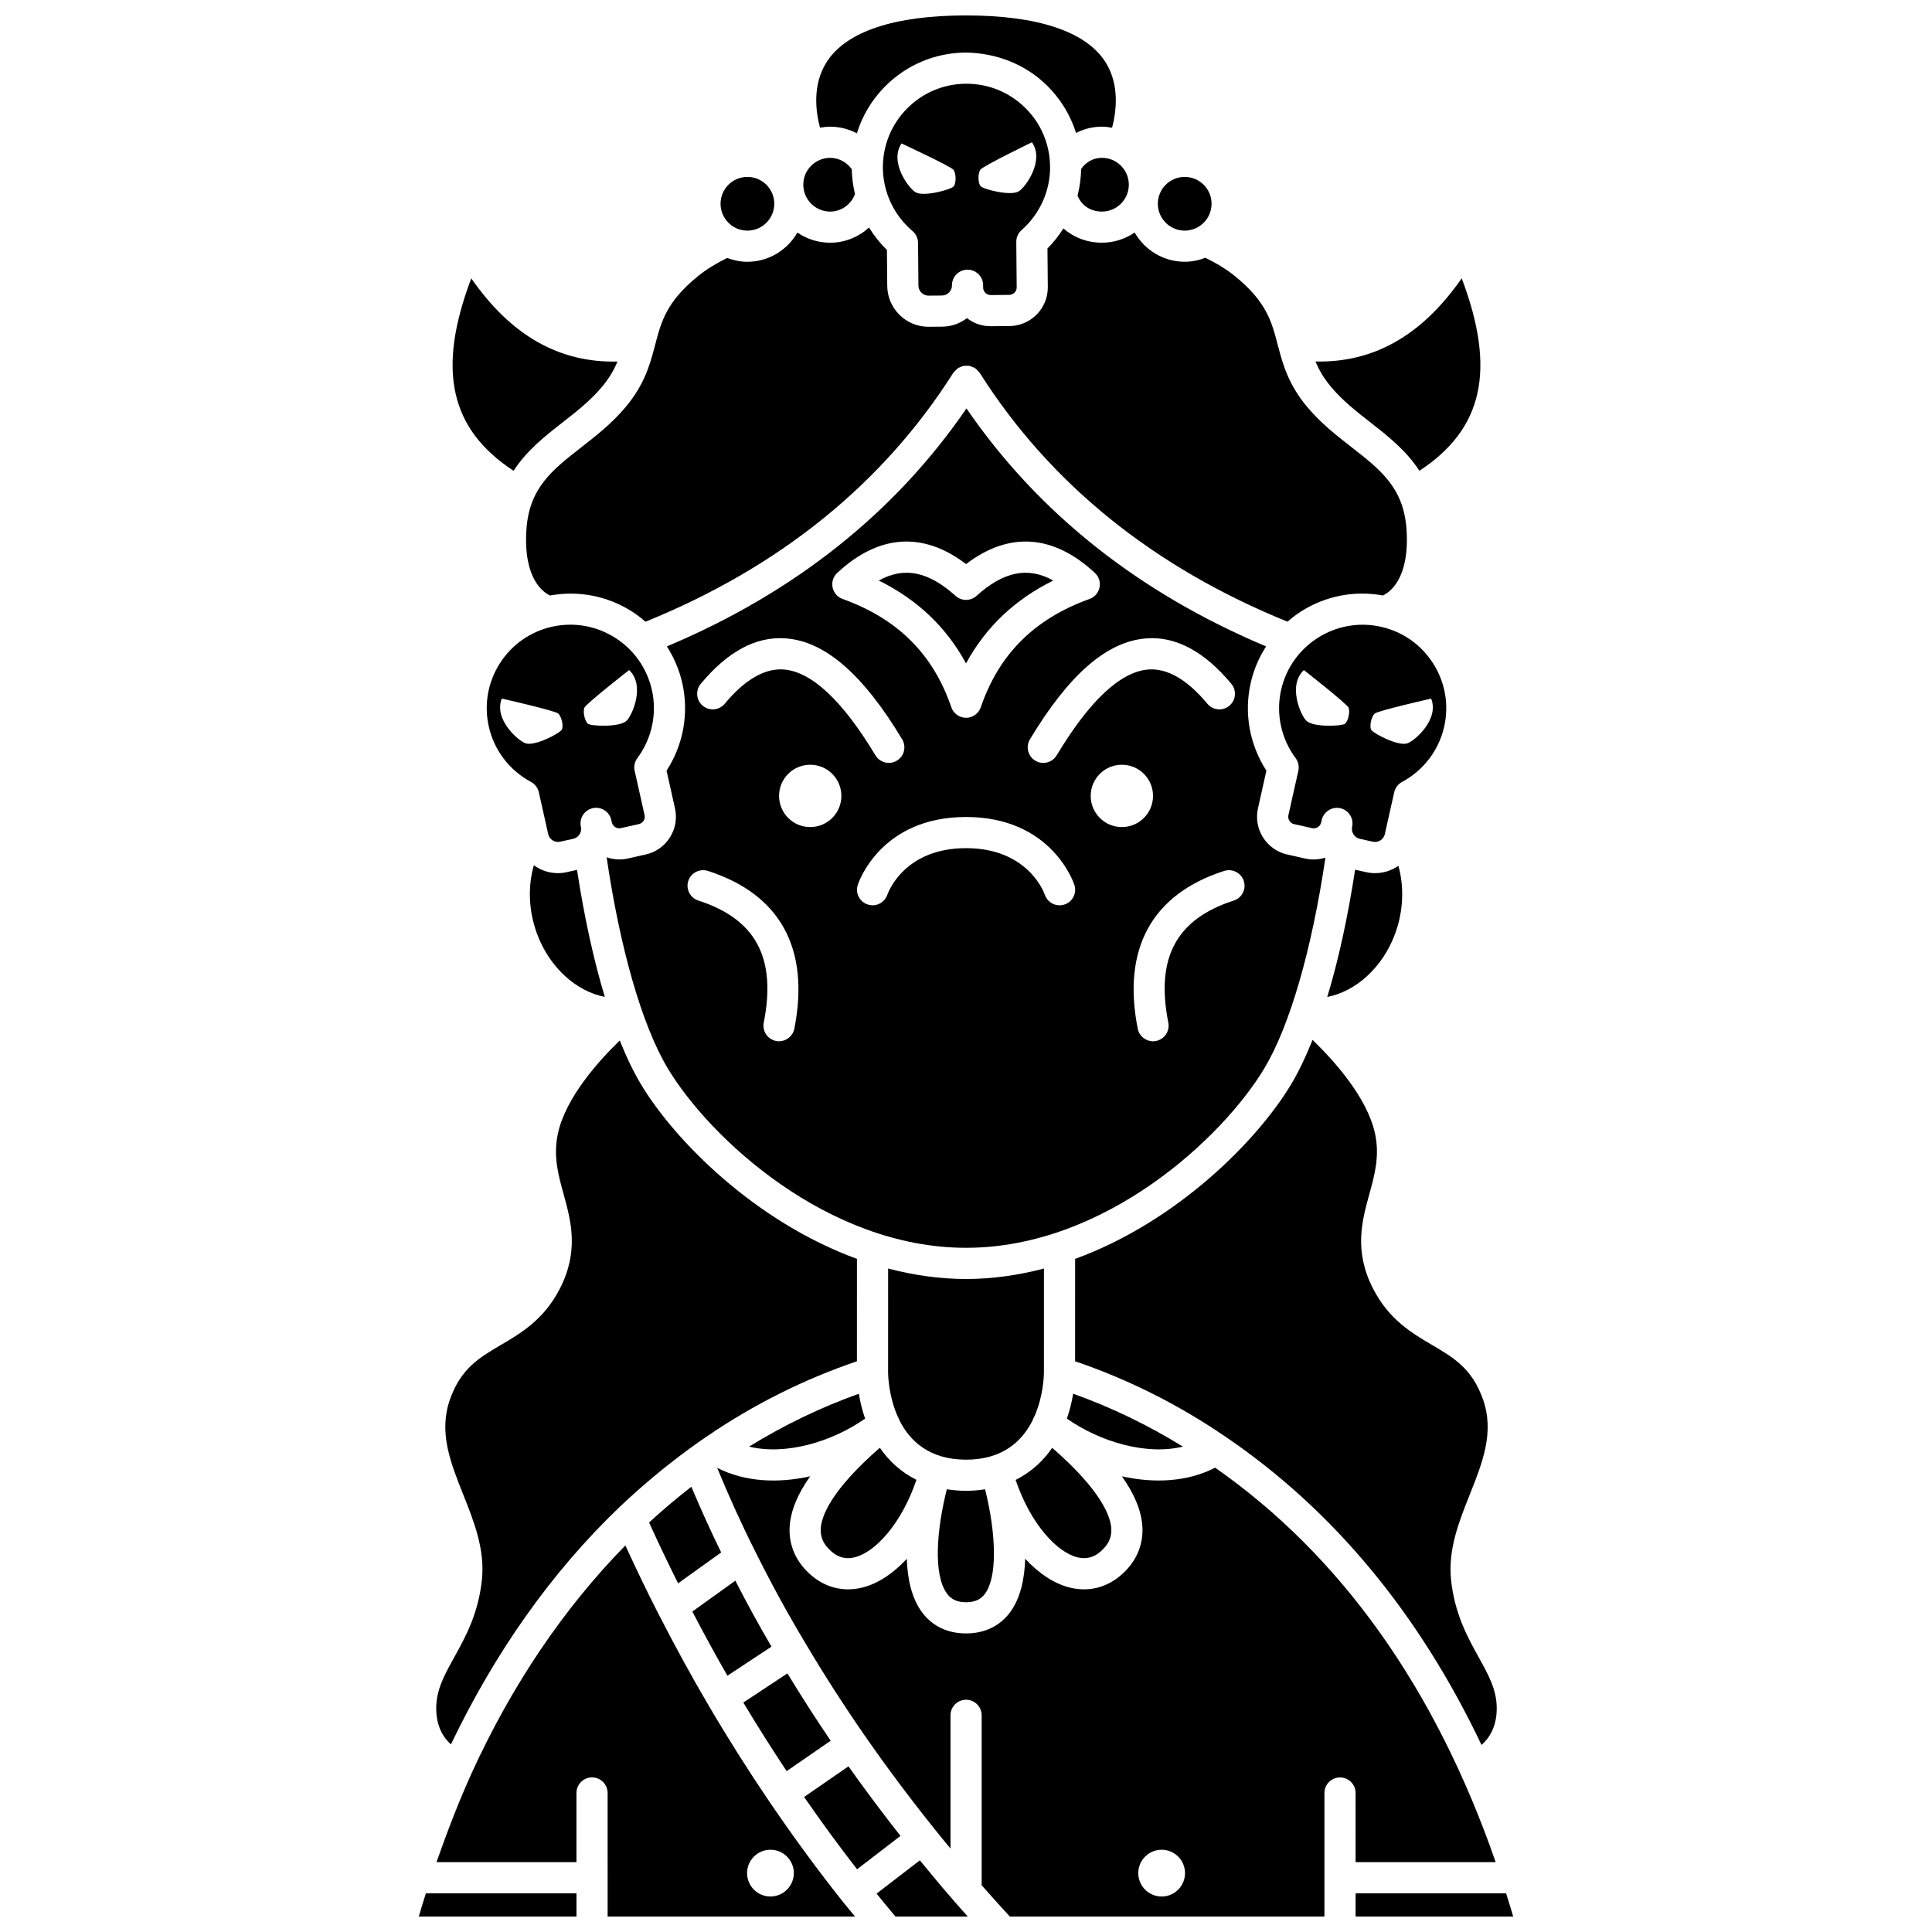 <?xml version="1.0" encoding="UTF-8"?>
<!-- Uploaded to: SVG Repo, www.svgrepo.com, Generator: SVG Repo Mixer Tools -->
<svg width="800px" height="800px" version="1.1" viewBox="144 144 512 512" xmlns="http://www.w3.org/2000/svg">
 <defs>
  <clipPath id="f">
   <path d="m360 148.09h80v31.906h-80z"/>
  </clipPath>
  <clipPath id="e">
   <path d="m259 553h112v98.902h-112z"/>
  </clipPath>
  <clipPath id="d">
   <path d="m254 645h43v6.902h-43z"/>
  </clipPath>
  <clipPath id="c">
   <path d="m503 645h43v6.902h-43z"/>
  </clipPath>
  <clipPath id="b">
   <path d="m376 637h25v14.902h-25z"/>
  </clipPath>
  <clipPath id="a">
   <path d="m334 532h207v119.9h-207z"/>
  </clipPath>
 </defs>
 <path d="m514.23 373.69c-1.777 1.125-3.781 1.703-5.824 1.703-0.797 0-1.605-0.086-2.402-0.266l-2.883-0.645c-1.938 12.613-4.43 23.984-7.379 33.719 7.586-1.461 14.695-7.824 17.988-16.785 2.199-5.988 2.426-12.41 0.844-17.996-0.117 0.086-0.219 0.191-0.344 0.27z"/>
 <path d="m457.48 527.37c-9.352-5.769-19.082-10.453-29.082-14.023-0.348 2.117-0.875 4.352-1.664 6.598 8.852 6.184 21.016 9.777 30.746 7.426z"/>
 <path d="m370.57 556.68c5.344-1.352 12.309-8.77 16.297-20.508-4.164-2.074-7.348-5.07-9.699-8.496-13.016 11.324-15.441 18.145-15.652 21.32-0.137 2.082 0.512 3.805 2.051 5.426 2.059 2.195 4.356 2.938 7.004 2.258z"/>
 <path d="m373.27 519.95c-0.793-2.246-1.32-4.477-1.668-6.594-10.02 3.578-19.758 8.258-29.094 14.012 9.734 2.356 21.902-1.238 30.762-7.418z"/>
 <path d="m429.44 556.68c2.656 0.676 4.934-0.07 7.004-2.25 1.539-1.629 2.188-3.348 2.051-5.426-0.211-3.176-2.633-9.996-15.648-21.312-2.356 3.422-5.535 6.422-9.699 8.496 3.984 11.727 10.953 19.141 16.293 20.492z"/>
 <path d="m507.27 256.02c4.703 3.668 9.457 7.457 12.883 12.742 16.902-11.078 20.387-26.77 11.211-51.004-10.551 15.16-23.328 22.398-38.746 22.039 0.887 2.152 2.102 4.305 4.023 6.617 3.113 3.75 6.934 6.727 10.629 9.605z"/>
 <path d="m430.51 188.78c-0.039 2.398-0.363 4.762-0.949 7.051 0.992 2.57 3.398 4.238 6.469 4.238 3.922 0 7.121-3.191 7.121-7.121 0-3.926-3.191-7.121-7.121-7.121-2.316 0.012-4.223 1.078-5.519 2.953z"/>
 <path d="m457.96 205.12c3.922 0 7.117-3.191 7.117-7.121 0-3.926-3.188-7.121-7.117-7.121-3.926 0-7.121 3.191-7.121 7.121 0 3.926 3.195 7.121 7.121 7.121z"/>
 <path d="m417.69 520.33c0.09-0.367 0.277-0.707 0.477-1.043 2.297-5.234 2.477-10.516 2.484-11.641l0.008-27.469c-6.633 1.738-13.531 2.766-20.648 2.766-7.109 0-14.016-1.027-20.648-2.769l-0.008 27.473c0.008 1.141 0.203 6.457 2.531 11.711 0.168 0.312 0.348 0.617 0.43 0.949 2.695 5.43 7.844 10.52 17.699 10.52 9.844 0.004 14.984-5.074 17.676-10.496z"/>
 <g clip-path="url(#f)">
  <path d="m364 177.57c2.516 0 4.926 0.645 7.082 1.762 1.414-4.578 3.894-8.793 7.348-12.305 5.695-5.793 13.305-9.027 21.426-9.098 8.078 0.094 15.789 3.023 21.586 8.715 3.625 3.562 6.25 7.875 7.723 12.598 2.078-1.07 4.402-1.672 6.863-1.672 0.922 0 1.809 0.117 2.688 0.273 1.105-4.199 2.098-11.438-1.828-17.504-5.191-8.016-17.941-12.25-36.875-12.25-18.973 0-31.727 4.25-36.895 12.289-3.926 6.113-2.922 13.301-1.805 17.465 0.883-0.156 1.77-0.273 2.688-0.273z"/>
 </g>
 <path d="m526.73 336.55c1.293-5.769 0.262-11.703-2.91-16.699s-8.094-8.461-13.867-9.754c-11.922-2.672-23.785 4.859-26.453 16.777-1.402 6.277 0 12.848 3.856 18.043 0.719 0.961 0.973 2.188 0.715 3.363l-2.629 11.754c-0.234 1.051 0.453 2.137 1.504 2.367l4.809 1.078c1.035 0.215 2.125-0.453 2.363-1.504l0.148-0.664c0.43-1.922 2.141-3.223 4.027-3.223 0.297 0 0.602 0.031 0.91 0.098 2.227 0.5 3.625 2.703 3.125 4.93-0.152 0.684-0.023 1.395 0.359 2 0.379 0.602 0.965 1.02 1.652 1.172l3.484 0.777c0.695 0.141 1.395 0.023 2-0.355 0.602-0.383 1.02-0.969 1.172-1.656l2.484-11.094c0.262-1.168 1.02-2.168 2.078-2.738 5.691-3.047 9.762-8.395 11.172-14.672zm-26.324-0.734c-0.875 0.652-8.434 0.973-10.215-0.824-1.457-1.363-5.004-9.359-0.648-13.41 0 0 11.34 8.867 11.828 9.949 0.484 1.082-0.09 3.633-0.965 4.285zm16.562 5.172c-2.383 0.867-9.082-2.648-9.594-3.609-0.516-0.965 0.059-3.516 0.957-4.285 0.906-0.773 14.938-3.957 14.938-3.957 2.219 5.519-4.398 11.238-6.301 11.852z"/>
 <path d="m306 361.3v0l0.148 0.66c0.238 1.059 1.355 1.738 2.367 1.504l4.801-1.074c1.051-0.234 1.738-1.316 1.504-2.371l-2.629-11.75c-0.262-1.172-0.004-2.398 0.715-3.363 3.856-5.195 5.258-11.77 3.856-18.043-2.309-10.297-11.477-17.316-21.613-17.316-1.598 0-3.219 0.172-4.84 0.535-5.773 1.293-10.699 4.758-13.867 9.754s-4.203 10.926-2.91 16.699c1.406 6.281 5.481 11.625 11.184 14.68 1.059 0.57 1.812 1.57 2.078 2.738l2.484 11.094c0.152 0.684 0.574 1.277 1.172 1.656 0.605 0.387 1.32 0.512 1.992 0.355l3.496-0.777c0.68-0.152 1.273-0.574 1.652-1.176 0.383-0.602 0.508-1.309 0.355-1.992-0.5-2.227 0.895-4.434 3.121-4.934 2.211-0.5 4.434 0.895 4.934 3.121zm-13.121-23.93c-0.516 0.961-7.211 4.477-9.594 3.609-1.898-0.605-8.52-6.332-6.301-11.852 0 0 14.035 3.184 14.938 3.957 0.898 0.77 1.473 3.316 0.957 4.285zm6.965-1.562c-0.875-0.652-1.445-3.199-0.957-4.285 0.488-1.086 11.828-9.949 11.828-9.949 4.356 4.051 0.809 12.047-0.648 13.41-1.793 1.797-9.344 1.477-10.223 0.824z"/>
 <path d="m523.54 500.45c-5.359-3.152-11.434-6.715-15.652-14.922-5.144-10-2.949-17.988-1.008-25.039 1.434-5.203 2.789-10.113 1.52-16.051-2.066-9.688-11.113-19.602-16.562-24.852-1.789 4.488-3.691 8.457-5.691 11.793-8.953 14.922-30.23 36.383-57.227 46.238l-0.008 27.137c13.742 4.672 27.062 11.273 39.582 19.809 0.059 0.039 0.113 0.07 0.164 0.105 28.59 19.398 51.344 46.828 67.961 81.758 1.91-1.668 4.031-4.625 4.031-9.699 0-4.894-2.106-8.691-4.766-13.508-3.004-5.422-6.402-11.574-7.34-20.594-0.828-8.02 2.113-15.402 4.957-22.543 3.379-8.48 6.574-16.492 3.519-25.195-2.898-8.227-7.805-11.102-13.48-14.438z"/>
 <path d="m394.92 538.67c-2.715 10.773-3.656 22.691 0.066 27.68 1.164 1.562 2.715 2.258 5.023 2.258 2.305 0 3.848-0.684 5.004-2.223 3.211-4.269 3.152-15.152 0.047-27.711-1.594 0.238-3.25 0.406-5.043 0.406-1.82 0.004-3.492-0.168-5.098-0.41z"/>
 <path d="m400.01 474.68c36.805 0 68.023-29.168 79.051-47.551 6.773-11.293 12.602-31.547 16.191-55.848-1.668 0.527-3.484 0.652-5.312 0.25l-4.812-1.082c-5.508-1.234-8.988-6.719-7.754-12.227l2.234-9.988c-4.438-6.844-5.965-15.184-4.176-23.172 0.789-3.527 2.195-6.801 4.094-9.758-33.758-14.199-60.414-35.375-79.402-63.062-18.984 27.684-45.641 48.867-79.398 63.062 1.891 2.957 3.301 6.231 4.094 9.758 1.793 7.992 0.266 16.328-4.176 23.172l2.234 9.984c0.598 2.668 0.117 5.41-1.352 7.719-1.465 2.316-3.742 3.918-6.41 4.512l-4.801 1.078c-1.926 0.422-3.824 0.258-5.555-0.344 3.586 24.348 9.422 44.641 16.203 55.945 11.027 18.383 42.246 47.551 79.047 47.551zm-41.293-111.5c-4.562 0-8.258-3.695-8.258-8.258s3.695-8.258 8.258-8.258 8.258 3.695 8.258 8.258-3.695 8.258-8.258 8.258zm67.363 20.535c-0.426 0.137-0.855 0.203-1.281 0.203-1.742 0-3.356-1.109-3.926-2.848-0.16-0.473-4.418-12.301-20.863-12.301-16.438 0-20.676 11.824-20.848 12.328-0.738 2.148-3.066 3.328-5.219 2.598-2.152-0.715-3.328-3.016-2.629-5.172 0.238-0.738 6.094-18.012 28.691-18.012 22.598 0 28.477 17.273 28.719 18.004 0.711 2.16-0.477 4.492-2.644 5.199zm6.969-28.793c0-4.562 3.695-8.258 8.258-8.258s8.258 3.695 8.258 8.258-3.695 8.258-8.258 8.258-8.258-3.695-8.258-8.258zm40.566 22.543c0.699 2.172-0.496 4.496-2.668 5.199-15.223 4.902-20.73 15.176-17.332 32.348 0.438 2.238-1.016 4.41-3.25 4.856-0.27 0.055-0.539 0.078-0.805 0.078-1.934 0-3.66-1.363-4.047-3.328-4.188-21.184 3.734-35.648 22.906-41.816 2.164-0.688 4.5 0.496 5.195 2.664zm-3.297-52.242c1.457 1.754 1.215 4.359-0.539 5.816-1.762 1.461-4.359 1.211-5.816-0.539-5.324-6.414-10.621-9.434-15.594-9.082-7.41 0.562-15.594 8.219-24.348 22.762-0.777 1.289-2.144 2-3.539 2-0.727 0-1.461-0.191-2.125-0.594-1.953-1.172-2.586-3.707-1.406-5.664 10.348-17.207 20.422-25.949 30.793-26.738 7.801-0.641 15.441 3.453 22.574 12.039zm-104.44-29.402c11-10.227 22.75-11.02 34.137-2.336 11.391-8.684 23.125-7.887 34.137 2.336 1.059 0.98 1.523 2.441 1.234 3.852-0.285 1.414-1.293 2.574-2.652 3.059-14.578 5.242-24.004 14.621-28.812 28.695-0.574 1.668-2.144 2.797-3.906 2.797s-3.336-1.125-3.906-2.797c-4.809-14.074-14.23-23.461-28.812-28.695-1.359-0.488-2.363-1.648-2.652-3.059-0.293-1.41 0.176-2.867 1.234-3.852zm-36.172 29.402c7.133-8.586 14.684-12.656 22.578-12.043 10.375 0.785 20.445 9.531 30.793 26.738 1.176 1.957 0.547 4.492-1.406 5.664-0.664 0.406-1.398 0.594-2.125 0.594-1.402 0-2.766-0.715-3.539-2-8.75-14.539-16.941-22.199-24.348-22.762-4.969-0.344-10.27 2.668-15.594 9.082-1.461 1.754-4.059 2-5.816 0.539-1.758-1.453-2-4.059-0.543-5.812zm-3.305 52.242c0.703-2.168 3.012-3.348 5.199-2.668 19.172 6.168 27.094 20.633 22.906 41.816-0.391 1.965-2.117 3.328-4.047 3.328-0.266 0-0.531-0.023-0.805-0.078-2.234-0.441-3.691-2.617-3.25-4.856 3.394-17.172-2.113-27.445-17.332-32.348-2.176-0.699-3.367-3.023-2.672-5.195z"/>
 <path d="m400.01 319.8c5.203-9.586 12.941-16.934 23.117-21.953-6.727-3.746-13.191-2.387-20.352 4.07-1.574 1.414-3.961 1.414-5.535 0-7.16-6.457-13.625-7.82-20.352-4.07 10.18 5.019 17.918 12.371 23.121 21.953z"/>
 <path d="m294.24 375.12c-0.793 0.184-1.598 0.27-2.391 0.27-2.043 0-4.051-0.582-5.828-1.707-0.195-0.125-0.352-0.285-0.531-0.418-1.629 5.617-1.422 12.086 0.805 18.137 3.297 8.961 10.402 15.324 17.988 16.785-2.941-9.723-5.434-21.078-7.367-33.668z"/>
 <path d="m422.28 188.14c-0.055-5.918-2.406-11.457-6.625-15.602-4.176-4.098-9.68-6.348-15.523-6.348h-0.203c-5.918 0.055-11.457 2.406-15.605 6.625-4.144 4.219-6.402 9.809-6.348 15.727 0.062 6.43 2.922 12.512 7.856 16.695 0.918 0.777 1.449 1.91 1.461 3.113l0.098 11.363c0.012 1.434 1.23 2.633 2.664 2.633h0.02l3.57-0.031c0.699-0.008 1.363-0.289 1.863-0.801 0.5-0.508 0.777-1.176 0.77-1.875-0.02-2.281 1.809-4.144 4.086-4.172h0.047c2.258 0 4.102 1.816 4.129 4.078v0.012l0.008 0.664c0.004 0.719 0.375 1.184 0.598 1.398 0.219 0.219 0.684 0.574 1.375 0.574h0.02l4.93-0.047c0.703-0.004 1.168-0.375 1.387-0.598 0.219-0.219 0.582-0.695 0.574-1.398l-0.105-12.043c-0.012-1.203 0.5-2.344 1.402-3.137 4.852-4.266 7.606-10.395 7.555-16.832zm-25.555 5.262c-0.707 0.836-7.992 2.867-10.137 1.52-1.73-0.996-7-7.973-3.68-12.91 0 0 13.055 6.059 13.777 7 0.719 0.945 0.746 3.559 0.039 4.391zm7.141-0.062c-0.719-0.82-0.742-3.438-0.039-4.391 0.703-0.957 13.648-7.246 13.648-7.246 3.41 4.871-1.734 11.945-3.445 12.973-2.129 1.387-9.445-0.512-10.164-1.336z"/>
 <g clip-path="url(#e)">
  <path d="m347.91 621.48c-5.641-8.32-11.055-16.887-16.09-25.469-4.469-7.59-8.828-15.547-13.328-24.324-2.973-5.793-5.898-11.906-8.77-18.129-16.301 16.637-30.023 36.891-40.75 60.375-3.394 7.516-6.457 15.457-9.293 23.551h37.086v-18.328c0-2.285 1.848-4.129 4.129-4.129 2.285 0 4.129 1.848 4.129 4.129l0.004 32.746h65.574c-1.137-1.391-2.309-2.75-3.426-4.156-6.5-8.195-12.984-17.031-19.266-26.266zm0.266 25.109c-3.418 0-6.195-2.773-6.195-6.195 0-3.418 2.773-6.195 6.195-6.195 3.418 0 6.195 2.773 6.195 6.195-0.004 3.418-2.777 6.195-6.195 6.195z"/>
 </g>
 <g clip-path="url(#d)">
  <path d="m254.98 651.9h41.793v-6.156h-39.91c-0.652 2.062-1.281 4.106-1.883 6.156z"/>
 </g>
 <path d="m316.01 547.47c2.512 5.531 5.082 10.91 7.695 16.129l11.414-8.191c-2.754-5.617-5.394-11.438-7.902-17.406-3.879 3.027-7.629 6.18-11.207 9.469z"/>
 <path d="m364.14 605.31c-4.051-5.969-7.879-11.93-11.461-17.84l-11.691 7.715c3.664 6.121 7.504 12.195 11.484 18.18z"/>
 <g clip-path="url(#c)">
  <path d="m543.13 645.75h-39.879v6.156h41.762c-0.621-2.113-1.246-4.156-1.883-6.156z"/>
 </g>
 <path d="m368.85 612.1-11.762 8.117c4.617 6.66 9.316 13.074 14.043 19.164l11.504-8.855c-4.844-6.152-9.453-12.312-13.785-18.426z"/>
 <g clip-path="url(#b)">
  <path d="m396.62 647.53c-2.891-3.293-5.832-6.816-8.844-10.527l-11.477 8.828c1.656 2.035 3.312 4.07 5.008 6.07h19.152c-1.184-1.32-2.371-2.656-3.555-4.012-0.102-0.109-0.195-0.23-0.285-0.359z"/>
 </g>
 <g clip-path="url(#a)">
  <path d="m503.25 637.49h37.121c-15.973-46.043-40.953-81.184-74.344-104.54-7.406 3.816-16.227 4.176-24.715 2.289 3.356 4.738 5.152 9.129 5.426 13.234 0.285 4.348-1.199 8.375-4.293 11.648-4.129 4.363-9.473 5.984-15.035 4.578-4.106-1.039-8.129-3.727-11.719-7.613-0.168 5.414-1.281 10.551-4.074 14.273-2.719 3.609-6.731 5.516-11.609 5.516-4.894 0-8.914-1.93-11.641-5.578-2.777-3.731-3.879-8.855-4.055-14.199-3.59 3.883-7.606 6.562-11.707 7.602-5.559 1.406-10.91-0.215-15.035-4.578-3.098-3.273-4.578-7.305-4.293-11.648 0.273-4.106 2.07-8.5 5.426-13.234-8.473 1.887-17.262 1.531-24.648-2.246 3.125 7.551 6.449 14.934 9.977 21.914 4.176 8.434 8.707 16.727 13.484 24.68 4.754 8.035 10.016 16.23 15.652 24.371 0.027 0.039 0.07 0.055 0.098 0.094 0.023 0.039 0.027 0.082 0.051 0.121 5.625 8.098 11.801 16.355 18.367 24.555 1.441 1.805 2.824 3.477 4.211 5.16v-35.309c0-2.285 1.848-4.129 4.129-4.129 2.285 0 4.129 1.848 4.129 4.129v45.027c2.461 2.797 4.945 5.566 7.469 8.305h83.367v-32.746c0-2.285 1.848-4.129 4.129-4.129 2.285 0 4.129 1.848 4.129 4.129zm-51.402 9.102c-3.418 0-6.195-2.773-6.195-6.195 0-3.418 2.773-6.195 6.195-6.195 3.418 0 6.195 2.773 6.195 6.195 0 3.418-2.773 6.195-6.195 6.195z"/>
 </g>
 <path d="m364 200.07c2.992 0 5.551-1.898 6.582-4.644-0.516-2.144-0.816-4.344-0.855-6.586-1.328-1.848-3.422-3.008-5.727-3.008-3.922 0-7.121 3.191-7.121 7.121 0 3.922 3.195 7.117 7.121 7.117z"/>
 <path d="m298.06 262.53c-7.738 6.035-13.852 10.793-14.562 21.926-0.824 12.984 4.519 16.547 6.262 17.359 7.523-1.363 15.168 0.09 21.668 4.211 1.297 0.82 2.488 1.754 3.625 2.738 35.441-14.371 62.918-36.523 81.586-65.969 0.016-0.023 0.043-0.039 0.059-0.059 0.145-0.223 0.363-0.387 0.559-0.582 0.203-0.203 0.375-0.43 0.609-0.582 0.02-0.016 0.031-0.043 0.059-0.055 0.156-0.098 0.336-0.117 0.496-0.191 0.309-0.145 0.605-0.297 0.941-0.359 0.223-0.043 0.441-0.012 0.668-0.02 0.305-0.008 0.602-0.031 0.906 0.023 0.281 0.059 0.531 0.195 0.797 0.305 0.203 0.086 0.418 0.113 0.605 0.234 0.023 0.016 0.039 0.043 0.062 0.059 0.227 0.148 0.395 0.371 0.59 0.566 0.195 0.199 0.418 0.367 0.57 0.594 0.016 0.023 0.043 0.031 0.059 0.059 18.664 29.449 46.145 51.598 81.586 65.969 1.141-0.984 2.332-1.918 3.625-2.738 6.496-4.121 14.133-5.574 21.66-4.211 1.742-0.812 7.09-4.383 6.266-17.355-0.711-11.125-6.82-15.891-14.562-21.926-4.043-3.148-8.215-6.402-11.906-10.84-4.707-5.664-6.242-10.859-7.461-15.496-0.004-0.016-0.008-0.027-0.012-0.043-0.07-0.27-0.145-0.547-0.215-0.809-1.598-6.121-2.973-11.406-11.418-18.23-2.133-1.723-4.746-3.324-7.746-4.793-1.707 0.656-3.539 1.055-5.477 1.055-5.688 0-10.605-3.137-13.27-7.742-2.469 1.691-5.449 2.691-8.668 2.691-3.961 0-7.516-1.414-10.215-3.777-1.203 1.902-2.598 3.691-4.215 5.305l0.09 10.234c0.051 5.648-4.504 10.277-10.145 10.328l-4.926 0.047h-0.098c-2.285 0-4.465-0.75-6.254-2.144-1.871 1.441-4.141 2.234-6.539 2.258l-3.578 0.031h-0.094c-5.977 0-10.863-4.836-10.918-10.82l-0.086-9.551c-1.848-1.781-3.414-3.785-4.746-5.926-2.754 2.5-6.367 4.023-10.305 4.023-3.211 0-6.199-1-8.668-2.691-2.66 4.606-7.582 7.742-13.27 7.742-1.883 0-3.668-0.387-5.34-1.012-2.965 1.457-5.555 3.043-7.66 4.75-8.445 6.828-9.82 12.113-11.418 18.23-0.07 0.266-0.145 0.539-0.215 0.809-0.004 0.012-0.008 0.027-0.012 0.043-1.219 4.633-2.754 9.828-7.457 15.488-3.68 4.445-7.856 7.699-11.895 10.844z"/>
 <path d="m342.07 205.12c3.922 0 7.121-3.191 7.121-7.121 0-3.926-3.191-7.121-7.121-7.121-3.926 0-7.117 3.191-7.117 7.121 0.004 3.926 3.195 7.121 7.117 7.121z"/>
 <path d="m327.48 571.07c3.117 5.992 6.191 11.621 9.289 17.012l11.676-7.703c-3.336-5.699-6.531-11.547-9.574-17.484z"/>
 <path d="m280.1 268.77c3.426-5.285 8.176-9.082 12.883-12.742 3.695-2.879 7.512-5.856 10.633-9.609 1.918-2.309 3.129-4.461 4.019-6.606-15.43 0.367-28.195-6.879-38.746-22.039-9.172 24.227-5.691 39.914 11.211 50.996z"/>
 <path d="m264.37 583.21c-2.664 4.816-4.766 8.617-4.766 13.508 0 4.945 2.012 7.871 3.894 9.566 11.781-24.582 26.75-45.73 44.629-62.848 5.723-5.445 11.891-10.605 18.332-15.336 1.637-1.215 3.293-2.363 4.906-3.469 0.012-0.008 0.02-0.012 0.031-0.02 0.016-0.012 0.039-0.02 0.055-0.031 12.512-8.531 25.844-15.145 39.641-19.824l0.008-27.145c-26.996-9.855-48.27-31.32-57.223-46.238-1.977-3.297-3.859-7.207-5.633-11.633-5.469 5.289-14.352 15.102-16.398 24.691-1.27 5.938 0.086 10.848 1.52 16.055 1.941 7.047 4.137 15.035-1.004 25.039-4.219 8.207-10.297 11.773-15.656 14.922-5.672 3.332-10.578 6.207-13.465 14.43-3.051 8.695 0.137 16.707 3.519 25.191 2.844 7.141 5.785 14.523 4.957 22.547-0.945 9.02-4.344 15.172-7.348 20.594z"/>
</svg>
